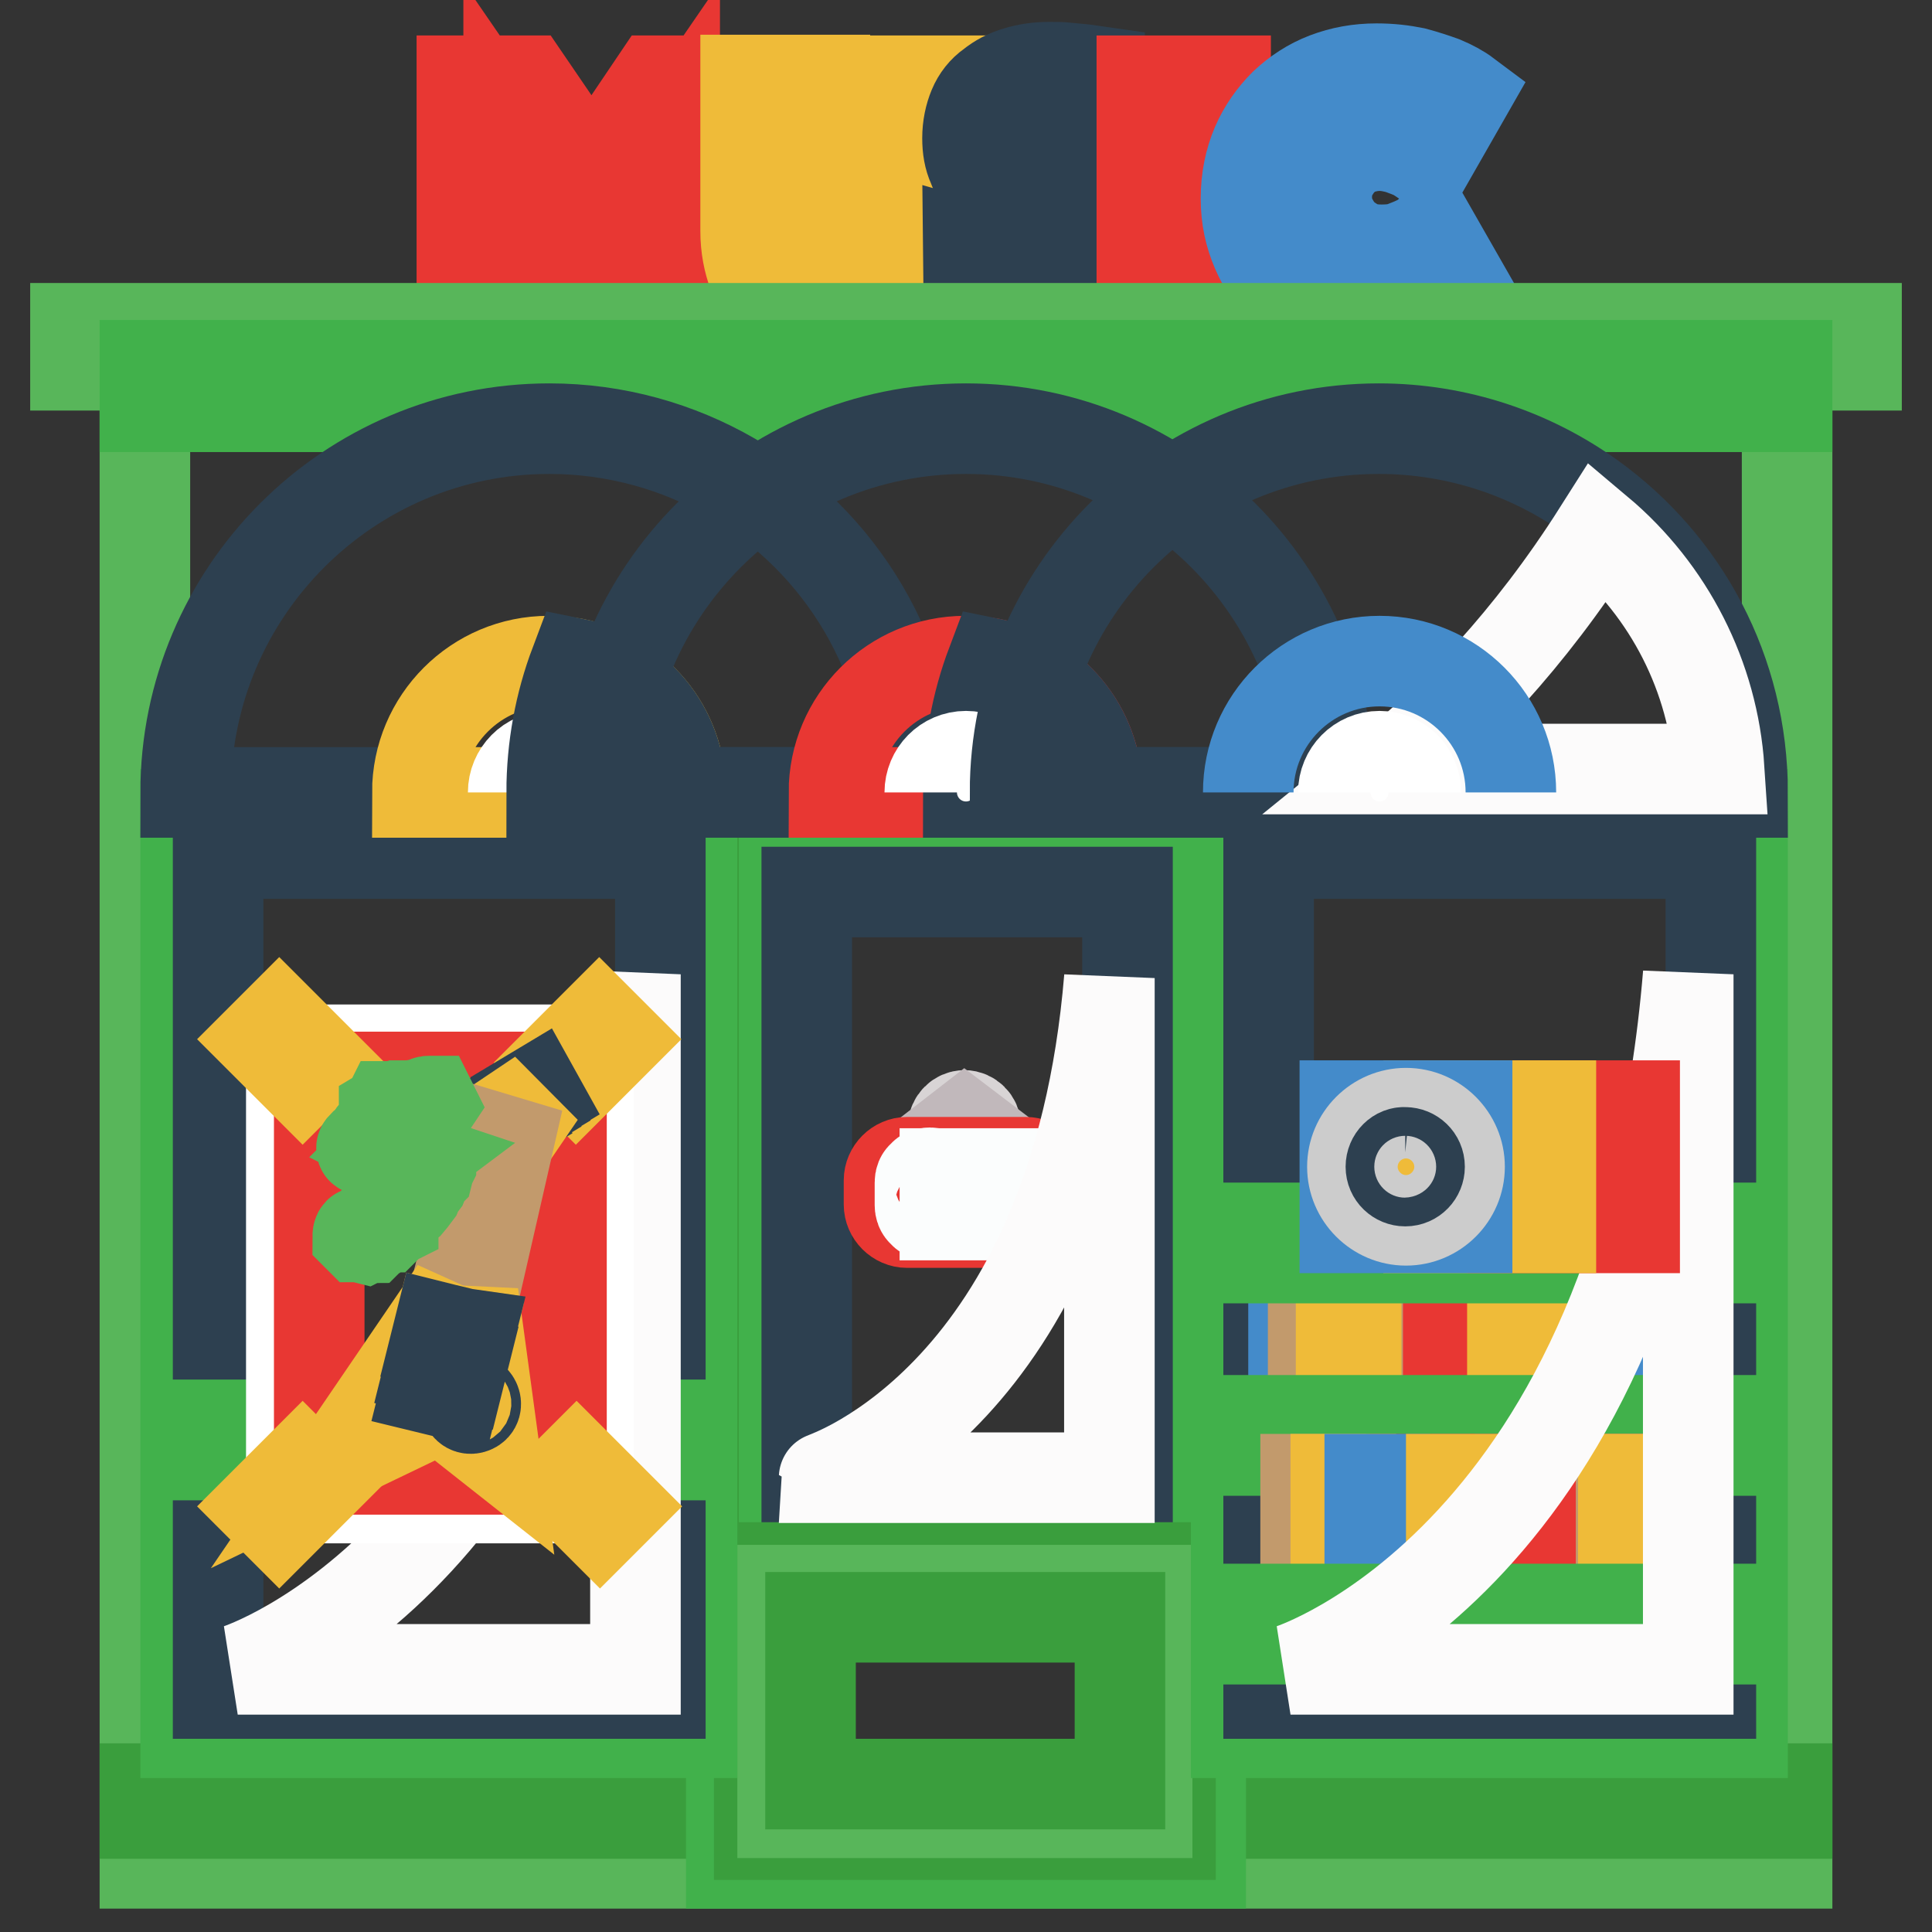 <?xml version="1.0" encoding="utf-8"?>
<!-- Svg Vector Icons : http://www.onlinewebfonts.com/icon -->
<!DOCTYPE svg PUBLIC "-//W3C//DTD SVG 1.1//EN" "http://www.w3.org/Graphics/SVG/1.1/DTD/svg11.dtd">
<svg version="1.1" xmlns="http://www.w3.org/2000/svg" xmlns:xlink="http://www.w3.org/1999/xlink" x="0px" y="0px" viewBox="0 0 256 256" enable-background="new 0 0 256 256" xml:space="preserve">
<rect x="0" y="0" width="256" height="256" fill="#333333" stroke="none"/>
<g> <path stroke-width="12" fill-opacity="0" stroke="#58b65a"  d="M19.2,50.2h217.6v196.7H19.2V50.2z"/> <path stroke-width="12" fill-opacity="0" stroke="#3a9e3d"  d="M19.2,237h72.5v3.3H19.2V237z M164.3,237h72.5v3.3h-72.5V237z"/> <path stroke-width="12" fill-opacity="0" stroke="#41b14b"  d="M96.9,107.9h62.2v139H96.9V107.9z"/> <path stroke-width="12" fill-opacity="0" stroke="#3a9e3d"  d="M100.8,111.6h54.5v92.8h-54.5V111.6z"/> <path stroke-width="12" fill-opacity="0" stroke="#41b14b"  d="M103.9,115.5h48.3v85.1h-48.3V115.5z"/> <path stroke-width="12" fill-opacity="0" stroke="#2d4050"  d="M106.9,118.2h42.5v79.6h-42.5V118.2z"/> <path stroke-width="12" fill-opacity="0" stroke="#3a9e3d"  d="M100.6,207.7h54.5v35.4h-54.5V207.7z"/> <path stroke-width="12" fill-opacity="0" stroke="#58b65a"  d="M103.7,210.7H152v29.5h-48.3V210.7z"/> <path stroke-width="12" fill-opacity="0" stroke="#3a9e3d"  d="M107.4,214.3h41v22.1h-41V214.3z"/> <path stroke-width="12" fill-opacity="0" stroke="#d8d4d5"  d="M126.3,149.3c0,0.8,0.7,1.5,1.5,1.5c0.8,0,1.5-0.7,1.5-1.5v0c0-0.8-0.7-1.5-1.5-1.5 C127,147.8,126.3,148.5,126.3,149.3C126.3,149.3,126.3,149.3,126.3,149.3z"/> <path stroke-width="12" fill-opacity="0" stroke="#c1b8bb"  d="M135.1,155l-7.3-5.5l-6.9,5.4l-0.2-0.3l7.1-5.5l7.5,5.7L135.1,155z"/> <path stroke-width="12" fill-opacity="0" stroke="#e83733"  d="M138.3,159.6c0,1.3-1.1,2.4-2.4,2.4h-15.7c-1.3,0-2.4-1.1-2.4-2.4v-3.2c0-1.3,1.1-2.4,2.4-2.4h15.7 c1.3,0,2.4,1.1,2.4,2.4V159.6z"/> <path stroke-width="12" fill-opacity="0" stroke="#fbfdfd"  d="M123.2,155.4c0.4,0,0.7,0.1,0.9,0.4s0.4,0.6,0.4,0.9v3c0,0.4-0.1,0.7-0.4,0.9c-0.3,0.3-0.6,0.4-0.9,0.4 c-0.4,0-0.7-0.1-0.9-0.4c-0.3-0.2-0.4-0.6-0.4-0.9v-3c0-0.4,0.1-0.7,0.4-0.9C122.5,155.5,122.8,155.4,123.2,155.4z M123.6,156.7 c0-0.1,0-0.2-0.1-0.3c-0.1-0.1-0.2-0.1-0.3-0.1c-0.1,0-0.2,0-0.3,0.1c-0.1,0.1-0.1,0.2-0.1,0.3v3c0,0.1,0,0.2,0.1,0.3 c0.1,0.1,0.2,0.1,0.3,0.1c0.1,0,0.2,0,0.3-0.1c0.1-0.1,0.1-0.2,0.1-0.3V156.7z M126.5,155.5c0.4,0,0.7,0.1,1,0.4 c0.2,0.2,0.3,0.6,0.3,0.9v0.8c0,0.4-0.1,0.7-0.4,0.9c-0.3,0.3-0.6,0.4-0.9,0.4h-0.5v2.1h-0.8v-5.5H126.5z M127,156.8 c0-0.1,0-0.3-0.1-0.3c-0.1-0.1-0.2-0.1-0.3-0.1h-0.5v1.8h0.5c0.1,0,0.2,0,0.3-0.1c0.1-0.1,0.1-0.2,0.1-0.3V156.8z M128.5,161v-5.5 h2.4v0.8h-1.5v1.5h1.1v0.8h-1.1v1.5h1.5v0.8H128.5z M132.4,155.5l1.1,3.7v-3.7h0.8v5.5h-0.9l-1.1-3.5v3.5h-0.8v-5.5H132.4z"/> <path stroke-width="12" fill-opacity="0" stroke="#41b14b"  d="M24.6,107.9h67.1v121.7H24.6V107.9z"/> <path stroke-width="12" fill-opacity="0" stroke="#2d4050"  d="M28.9,113.1h58.6v111.3H28.9V113.1z"/> <path stroke-width="12" fill-opacity="0" stroke="#41b14b"  d="M163.8,107.9h67.1v121.7h-67.1V107.9z"/> <path stroke-width="12" fill-opacity="0" stroke="#2d4050"  d="M168.1,113.1h58.6v111.3h-58.6V113.1z"/> <path stroke-width="12" fill-opacity="0" stroke="#448bca"  d="M171.4,171h2v17.9h-2V171z"/> <path stroke-width="12" fill-opacity="0" stroke="#e83733"  d="M182.5,171h2v17.9h-2V171z"/> <path stroke-width="12" fill-opacity="0" stroke="#c29a6c"  d="M174,171h2v17.9h-2V171z"/> <path stroke-width="12" fill-opacity="0" stroke="#448bca"  d="M197,171h2v17.9h-2V171z"/> <path stroke-width="12" fill-opacity="0" stroke="#c29a6c"  d="M188.4,171h2v17.9h-2V171z"/> <path stroke-width="12" fill-opacity="0" stroke="#e83733"  d="M191.9,171h2v17.9h-2V171z"/> <path stroke-width="12" fill-opacity="0" stroke="#efbb39"  d="M177.7,171h2v17.9h-2V171z"/> <path stroke-width="12" fill-opacity="0" stroke="#e83733"  d="M205.3,171h2v17.9h-2V171z"/> <path stroke-width="12" fill-opacity="0" stroke="#448bca"  d="M219.8,171h2v17.9h-2V171z M211.2,171h2v17.9h-2V171z"/> <path stroke-width="12" fill-opacity="0" stroke="#efbb39"  d="M200.4,171h2v17.9h-2V171z"/> <path stroke-width="12" fill-opacity="0" stroke="#41b14b"  d="M26.4,188.8h63.5v4H26.4V188.8z M166,162.7h62.8v4H166V162.7z M166,188.2h62.8v4H166V188.2z"/> <path stroke-width="12" fill-opacity="0" stroke="#448bca"  d="M221.4,196h2v17.9h-2V196z"/> <path stroke-width="12" fill-opacity="0" stroke="#e83733"  d="M210.2,196h2v17.9h-2V196z"/> <path stroke-width="12" fill-opacity="0" stroke="#c29a6c"  d="M218.7,196h2v17.9h-2V196z"/> <path stroke-width="12" fill-opacity="0" stroke="#448bca"  d="M195.7,196h2v17.9h-2V196z"/> <path stroke-width="12" fill-opacity="0" stroke="#c29a6c"  d="M204.3,196h2v17.9h-2V196z"/> <path stroke-width="12" fill-opacity="0" stroke="#e83733"  d="M200.8,196h2v17.9h-2V196z"/> <path stroke-width="12" fill-opacity="0" stroke="#efbb39"  d="M215.1,196h2v17.9h-2V196z"/> <path stroke-width="12" fill-opacity="0" stroke="#e83733"  d="M187.4,196h2v17.9h-2V196z"/> <path stroke-width="12" fill-opacity="0" stroke="#c29a6c"  d="M173,196h2v17.9h-2V196z"/> <path stroke-width="12" fill-opacity="0" stroke="#efbb39"  d="M177,196h2v17.9h-2V196z"/> <path stroke-width="12" fill-opacity="0" stroke="#448bca"  d="M181.5,196h2v17.9h-2V196z"/> <path stroke-width="12" fill-opacity="0" stroke="#efbb39"  d="M192.3,196h2v17.9h-2V196z"/> <path stroke-width="12" fill-opacity="0" stroke="#41b14b"  d="M166,213.2h62.8v4H166V213.2z"/> <path stroke-width="12" fill-opacity="0" stroke="#fcfbfb"  d="M84.2,129.1v92.1H31.5C31.5,221.2,77.7,206.4,84.2,129.1z M223.7,129.1v92.1H171 C171,221.2,217.3,206.4,223.7,129.1z M147,129.6v66.2h-37.8C109.2,195.7,142.4,185.1,147,129.6z"/> <path stroke-width="12" fill-opacity="0" stroke="#e83733"  d="M61.2,10.7h8.6l8.6,12.6l8.5-12.6h8.6v32.8H85.1V31.7l-6.7,9.8l-6.7-9.8v11.8H61.2V10.7z M67.4,39.6V17 l11,16l11-16v22.6h1.3V14.7h-1.3l-11,16.2l-11-16.2h-1.3v24.9H67.4z"/> <path stroke-width="12" fill-opacity="0" stroke="#efbb39"  d="M112.4,43.5c-2.1,0-3.9-0.3-5.6-0.8c-1.7-0.5-3.1-1.3-4.3-2.4c-1.2-1-2.1-2.4-2.7-4c-0.6-1.6-1-3.5-1-5.7 v-20h10.5v19.6c0,1.1,0.2,2,0.7,2.6c0.5,0.6,1.3,0.9,2.4,0.9c1.1,0,1.9-0.3,2.4-0.9c0.5-0.6,0.7-1.5,0.7-2.6V10.7H126v20 c0,2.2-0.3,4-1,5.7c-0.6,1.6-1.6,2.9-2.8,4c-1.2,1-2.6,1.8-4.3,2.4C116.4,43.2,114.5,43.5,112.4,43.5z M112.4,37.6 c-4.9,0-7.4-2.4-7.4-7.2V13.8h-1.3v16.6c0,2.8,0.7,4.9,2.2,6.3c1.5,1.5,3.6,2.2,6.4,2.2c2.8,0,4.9-0.7,6.4-2.2 c1.5-1.5,2.3-3.6,2.3-6.3V13.8h-1.3v16.6C119.8,35.2,117.3,37.6,112.4,37.6z"/> <path stroke-width="12" fill-opacity="0" stroke="#2d4050"  d="M128.3,32.5c0.7,0.2,1.5,0.4,2.3,0.5c0.7,0.2,1.4,0.3,2.2,0.4c0.8,0.1,1.7,0.1,2.5,0.1 c1.5,0,2.3-0.6,2.3-1.7c0-0.4-0.2-0.9-0.7-1.3c-0.5-0.4-1-0.9-1.7-1.5c-0.8-0.6-1.5-1.2-2.3-1.8c-0.8-0.7-1.6-1.4-2.3-2.3 c-0.7-0.9-1.3-1.8-1.7-2.9c-0.5-1.1-0.7-2.3-0.7-3.7c0-1.5,0.3-2.9,0.8-4.1s1.3-2.2,2.3-2.9c1-0.8,2.1-1.4,3.5-1.8 c1.3-0.4,2.7-0.6,4.3-0.6c0.8,0,1.6,0,2.4,0.1l2.1,0.2c0.7,0.1,1.4,0.2,2.1,0.3v9.2c-0.3,0-0.6-0.1-0.9-0.1c-0.3,0-0.6-0.1-0.9-0.1 c-0.3,0-0.7,0-1,0c-0.2,0-0.4,0-0.7,0c-0.3,0-0.6,0.1-0.8,0.1c-0.3,0.1-0.5,0.2-0.7,0.3c-0.2,0.2-0.3,0.4-0.3,0.7 c0,0.3,0.2,0.6,0.7,1c0.5,0.5,1.1,0.9,1.6,1.4c0.6,0.5,1.3,1.1,2.1,1.8c0.8,0.7,1.5,1.5,2.1,2.4c0.6,0.9,1.2,1.9,1.6,3 c0.4,1.1,0.7,2.4,0.7,3.7c0,1.4-0.2,2.8-0.7,4.1c-0.5,1.2-1.2,2.4-2.1,3.3c-1,0.9-2.2,1.7-3.7,2.2c-1.5,0.5-3.3,0.8-5.4,0.8 c-1.2,0-2.4-0.1-3.5-0.2c-1.1-0.1-2-0.3-2.8-0.4c-0.9-0.1-1.7-0.3-2.6-0.6L128.3,32.5L128.3,32.5L128.3,32.5z M132.4,38.4 c0.5,0.1,0.9,0.2,1.5,0.2c0.5,0.1,0.9,0.1,1.5,0.2c0.5,0,1,0.1,1.5,0.1c0.9,0,1.8-0.1,2.7-0.3c0.9-0.2,1.6-0.6,2.3-1.1 c0.7-0.5,1.2-1.1,1.6-1.9c0.4-0.8,0.6-1.7,0.6-2.8c0-0.9-0.2-1.9-0.7-2.7c-0.5-0.9-1.1-1.7-1.8-2.5c-0.7-0.8-1.5-1.5-2.4-2.3 c-0.8-0.7-1.6-1.4-2.4-2.2c-0.7-0.7-1.3-1.5-1.8-2.2c-0.5-0.7-0.7-1.5-0.7-2.3c0-1.2,0.4-2.1,1.1-2.7s2-1,3.6-1 c0.5,0,1.1,0,1.6,0.1c0.3,0,0.5,0,0.8,0v-1.3c-0.2,0-0.5,0-0.7,0c-0.3,0-0.5-0.1-0.8-0.1c-0.3,0-0.6,0-0.9,0 c-1.8,0-3.2,0.4-4.4,1.2c-1.1,0.8-1.7,2.1-1.7,3.8c0,0.9,0.2,1.8,0.7,2.6c0.5,0.8,1.1,1.6,1.8,2.4c0.8,0.8,1.5,1.5,2.4,2.2 c0.8,0.7,1.6,1.4,2.4,2.2c0.7,0.7,1.3,1.5,1.8,2.3c0.5,0.8,0.7,1.6,0.7,2.5c0,1.6-0.5,2.8-1.6,3.6c-1.1,0.8-2.5,1.2-4.4,1.2 c-1.1,0-2.1-0.1-3-0.2c-0.5-0.1-1-0.1-1.4-0.2V38.4L132.4,38.4L132.4,38.4z"/> <path stroke-width="12" fill-opacity="0" stroke="#e83733"  d="M151.3,10.7h11.1v32.8h-11.1V10.7z M157.5,39.6V14.7h-1.3v24.9H157.5z"/> <path stroke-width="12" fill-opacity="0" stroke="#448bca"  d="M165.1,26.3c0-2.6,0.5-5,1.4-7.1c0.9-2.1,2.2-3.9,3.7-5.4c1.6-1.5,3.4-2.7,5.5-3.5c2.1-0.8,4.3-1.2,6.7-1.2 c1.9,0,3.5,0.2,5,0.5c1.5,0.4,2.7,0.8,3.8,1.2c1.2,0.5,2.3,1.1,3.1,1.7l-5.2,9.1c-0.6-0.4-1.1-0.8-1.7-1.1c-0.6-0.3-1.2-0.5-2-0.8 c-0.8-0.2-1.6-0.4-2.6-0.4c-1,0-1.9,0.2-2.8,0.5c-0.8,0.3-1.6,0.8-2.2,1.5c-0.6,0.6-1.1,1.4-1.5,2.2c-0.4,0.8-0.5,1.8-0.5,2.7 c0,1,0.2,1.8,0.6,2.7c0.4,0.8,0.9,1.6,1.5,2.2c0.7,0.6,1.4,1.1,2.3,1.5c0.9,0.4,1.9,0.5,2.9,0.5c1,0,2-0.1,2.8-0.4 c0.8-0.3,1.5-0.6,2.1-0.9c0.6-0.3,1.2-0.8,1.7-1.3l5.2,9.1c-0.9,0.7-1.9,1.4-3.1,1.9c-1,0.5-2.3,0.9-3.8,1.3 c-1.5,0.4-3.2,0.6-5.1,0.6c-2.6,0-4.9-0.4-7.1-1.3c-2.2-0.8-4-2-5.6-3.5c-1.6-1.5-2.8-3.3-3.7-5.4S165.1,28.9,165.1,26.3 L165.1,26.3z M171.3,26.3c0-1.6,0.3-3,0.8-4.4s1.3-2.6,2.3-3.6c1-1,2.2-1.8,3.6-2.4c1.4-0.6,3-0.9,4.7-0.9c0.9,0,1.6,0.1,2.3,0.2 c0.7,0.1,1.2,0.3,1.7,0.4c0.6,0.2,1,0.4,1.4,0.6l0.7-1.2c-0.5-0.2-1.1-0.5-1.7-0.6c-0.6-0.2-1.3-0.3-1.9-0.4 c-0.7-0.1-1.6-0.2-2.5-0.2c-1.7,0-3.3,0.3-4.8,0.9c-1.5,0.6-2.9,1.4-4,2.5c-1.2,1.1-2.1,2.4-2.8,4c-0.7,1.6-1.1,3.3-1.1,5.2 c0,1.9,0.3,3.7,1,5.2c0.7,1.5,1.6,2.9,2.8,4c1.2,1.1,2.6,1.9,4.1,2.5c1.6,0.6,3.2,0.9,5,0.9c1,0,1.9-0.1,2.7-0.2 c0.8-0.2,1.5-0.3,2-0.5c0.6-0.2,1.1-0.5,1.7-0.8l-0.7-1.2c-0.4,0.3-0.9,0.5-1.5,0.7c-0.5,0.2-1.1,0.4-1.8,0.5 c-0.7,0.1-1.5,0.2-2.4,0.2c-1.8,0-3.4-0.3-4.9-0.9s-2.7-1.4-3.7-2.4c-1-1-1.8-2.2-2.3-3.6C171.6,29.4,171.3,27.9,171.3,26.3 L171.3,26.3z"/> <path stroke-width="12" fill-opacity="0" stroke="#58b65a"  d="M10,43.5h236v4.9H10V43.5z"/> <path stroke-width="12" fill-opacity="0" stroke="#41b14b"  d="M19.2,48.4h217.6v5.5H19.2V48.4z"/> <path stroke-width="12" fill-opacity="0" stroke="#2d4050"  d="M121,105H24.6c0-26.6,21.6-48.2,48.2-48.2c8.8,0,17.1,2.4,24.2,6.5C111.4,71.7,121,87.2,121,105z"/> <path stroke-width="12" fill-opacity="0" stroke="#efbb39"  d="M90.2,105L90.2,105l-34.9,0c0-9.6,7.8-17.4,17.4-17.4c1.2,0,2.3,0.1,3.4,0.3C84.2,89.5,90.2,96.5,90.2,105z "/> <path stroke-width="12" fill-opacity="0" stroke="#ffffff"  d="M77.6,105c0-2.7-2.2-4.8-4.8-4.8c-2.7,0-4.8,2.2-4.8,4.8l0,0"/> <path stroke-width="12" fill-opacity="0" stroke="#2d4050"  d="M176.2,105H79.8c0-26.6,21.6-48.2,48.2-48.2C154.6,56.8,176.2,78.4,176.2,105z"/> <path stroke-width="12" fill-opacity="0" stroke="#2d4050"  d="M90.2,105H73.1c0-6,1.1-11.8,3.1-17.1C84.2,89.5,90.2,96.5,90.2,105z"/> <path stroke-width="12" fill-opacity="0" stroke="#e83733"  d="M145.4,105L145.4,105l-34.9,0c0-9.6,7.8-17.4,17.4-17.4c1.2,0,2.3,0.1,3.4,0.3 C139.4,89.5,145.4,96.5,145.4,105z"/> <path stroke-width="12" fill-opacity="0" stroke="#2d4050"  d="M145.4,105h-17.1c0-6,1.1-11.8,3.1-17.1C139.4,89.5,145.4,96.5,145.4,105z"/> <path stroke-width="12" fill-opacity="0" stroke="#ffffff"  d="M132.8,105c0-2.7-2.2-4.8-4.8-4.8c-2.7,0-4.8,2.2-4.8,4.8"/> <path stroke-width="12" fill-opacity="0" stroke="#2d4050"  d="M230.9,105h-96.4c0-26.6,21.6-48.2,48.2-48.2c10.5,0,20.3,3.4,28.2,9.1C223.1,74.7,230.9,88.9,230.9,105z" /> <path stroke-width="12" fill-opacity="0" stroke="#fcfbfb"  d="M184.2,101.9c8.4-6.8,18.4-17,27.6-31.5c9.4,7.9,15.2,19.3,16,31.5H184.2z"/> <path stroke-width="12" fill-opacity="0" stroke="#448bca"  d="M200.2,105c0-9.6-7.8-17.4-17.4-17.4c-9.6,0-17.4,7.8-17.4,17.4"/> <path stroke-width="12" fill-opacity="0" stroke="#ffffff"  d="M187.6,105c0-2.7-2.2-4.8-4.8-4.8c-2.7,0-4.8,2.2-4.8,4.8 M38.6,139.1H78v59.4H38.6V139.1z"/> <path stroke-width="12" fill-opacity="0" stroke="#e83733"  d="M42.3,142.7h32.1v52H42.3V142.7z"/> <path stroke-width="12" fill-opacity="0" stroke="#efbb39"  d="M42.5,140.8l-2.4,2.4l-5.5-5.5l2.4-2.4L42.5,140.8z M79.4,135.3l2.4,2.4l-5.5,5.5l-2.4-2.4L79.4,135.3z  M74,196.5l2.4-2.4l5.5,5.5l-2.4,2.4L74,196.5z M37,202l-2.4-2.4l5.5-5.5l2.4,2.4L37,202z"/> <path stroke-width="12" fill-opacity="0" stroke="#2d4050"  d="M64.9,149.9l-0.5-0.9l0.5-0.3l0.5,0.9L64.9,149.9z M66.1,149.1l-0.5-0.9l0.5-0.3l0.5,0.9L66.1,149.1z  M67.3,148.3l-0.5-0.9l0.5-0.3l0.5,0.9L67.3,148.3z M68.5,147.4l-0.5-0.9l0.5-0.3l0.5,0.9L68.5,147.4z M69.7,146.6l-0.5-0.9 l0.5-0.3l0.5,0.9L69.7,146.6z M70.9,145.8l-0.5-0.9l0.5-0.3l0.5,0.9L70.9,145.8z"/> <path stroke-width="12" fill-opacity="0" stroke="#efbb39"  d="M71.6,145l-4.3,6.3l-2-0.5l-0.7-1.1L71.6,145z"/> <path stroke-width="12" fill-opacity="0" stroke="#c29a6c"  d="M67.4,151.3l-4.6,20.1l-1.2,5.2l-2.5-0.6l1.3-5.1l5-20.2L67.4,151.3z"/> <path stroke-width="12" fill-opacity="0" stroke="#efbb39"  d="M61.4,180.3l-4-0.9l-0.5,2l4,0.9L61.4,180.3z M62.8,186.5c0.3-0.2,0.3-0.6,0.1-0.9 c-0.2-0.3-0.6-0.3-0.9-0.1c-0.3,0.2-0.3,0.6-0.1,0.9C62.1,186.7,62.5,186.8,62.8,186.5z M62.7,171.5l2.8,20.6l-7.1-5.6l-12.9,6.2 L60.3,171l0,0l-1.3,5.1l-0.8-0.2l-0.5,2l4,0.9l0.5-2l-0.7-0.2L62.7,171.5L62.7,171.5z"/> <path stroke-width="12" fill-opacity="0" stroke="#2d4050"  d="M62.9,185.6c0.2,0.3,0.2,0.7-0.1,0.9c-0.3,0.2-0.7,0.2-0.9-0.1c-0.2-0.3-0.2-0.7,0.1-0.9 C62.3,185.3,62.7,185.3,62.9,185.6z M62.2,176.8l-0.5,2l-4-0.9l0.5-2l0.8,0.2l2.5,0.6L62.2,176.8z M61.4,180.3l-0.5,2l-4-0.9l0.5-2 L61.4,180.3z M60.2,184.8l-3.7-0.9l0.3-1.2l3.7,0.9L60.2,184.8z"/> <path stroke-width="12" fill-opacity="0" stroke="#58b65a"  d="M57.3,146.3l-0.2,0.3c-0.3,0.4-0.5,0.7-0.5,0.7c0,0-0.1,0.1-0.1,0.3l-0.2,0c-0.3,0.2-0.5,0.4-0.7,0.4 c-0.3-0.2-0.4-0.2-0.5-0.2h-0.9l-0.4-0.1l-1.5,0.1l-0.2,0L52,148l-0.1-0.3v0.3l-0.2,0.1l-0.2,0.1l-0.2,0.5l-0.3,0.5l-0.2,0.5 l-0.1,0.3l0.2,0.1l1.4,0.2l0.4,0.1h1l0.4,0.1l0,0.1l0.2,0.1l0.1-0.2l0.8,0.3l0,0.2l0.1,0.1v0.2c0,0.2,0.1,0.3,0.2,0.3 c0.1,0,0.2-0.1,0.4-0.3c0.1,0,0.2,0,0.2,0.1l0.2,0.2l0.6,0.6c0.1,0.1,0.2,0.3,0.2,0.4v0l0,0.5l0.1,0.3l-0.1,0.5v0.4l-0.2,0.4 l-0.2,0.8l-0.3,0.3l-0.4,1l-0.6,0.8l-0.2,0.5l-0.6,0.8l-0.5,0.6l-0.6,0.5l-0.4,0.4c-0.1,0.2-0.2,0.3-0.3,0.4s-0.3,0.2-0.5,0.5 l-0.2,0.2l0,0.3l-0.2,0.1l-0.3,0.2l-0.2,0.3l-0.2,0.2l-0.2,0l-0.1-0.1l-0.3,0.4l-0.4,0.3l-0.5,0.4l-0.4,0.2l-0.2,0.2 c-0.1,0-0.1,0.1-0.2,0.1c-0.1,0-0.2,0-0.3-0.1l-0.2,0.1l-0.4-0.1l-0.3-0.1h-0.2l-0.1-0.1c0-0.3,0.1-0.5,0.2-0.5l0.5,0l0.8-0.3 l0.2-0.1l0.2-0.2l0.2-0.1l0.1-0.2h0.2l0.1-0.1l0.2,0c0.2,0,0.3-0.1,0.4-0.2l0.1-0.4l0.6-0.5l1-0.9l0.4-0.3l0.2-0.4l0.5-0.5l0.2-0.2 c0.2-0.1,0.4-0.1,0.4-0.2l0.2-0.4l0.3-0.5l0.1-0.5l0.7-1.3l0.1-1.1l0.1-0.2l-0.1-0.2v-0.3l-0.2-0.4l0.4-0.3l-0.3-0.1 c-0.1,0.1-0.2,0.2-0.2,0.3c-0.1-0.2-0.2-0.3-0.2-0.3c-0.1-0.1-0.2-0.2-0.5-0.4l-0.2-0.1l0-0.3c-0.1-0.1-0.3-0.2-0.4-0.2v-0.1 l-0.2,0.1l0-0.1l-0.2,0l-0.9-0.3l-1.1-0.2l-0.2-0.1l0.1-0.1v-0.2c0-0.1-0.1-0.2-0.2-0.3l-0.3,0.4l-0.9,0l-0.6,0.6l-0.3,0.1 c-0.4,0.2-0.6,0.2-0.7,0.2c-0.1,0-0.1,0-0.2-0.1c-0.1,0-0.1-0.1-0.1-0.2c0-0.1,0.1-0.2,0.3-0.4l0.5-0.4l0.3-0.3l0.4-0.6 c0-0.1,0.1-0.1,0.1-0.1c0,0,0.1-0.1,0.2-0.1l0.1-0.2l0.1-0.3l0.6-1l0.2-0.8l0.2-0.3l0-0.3l0.5-0.3l0-0.2l0.1-0.2l0.2,0l0.6,0 l0.3-0.1l1.4,0h0.2l0.1,0.1l0.3-0.1l0.4-0.1l1.1-0.1l0.4-0.3c0.1-0.1,0.2-0.1,0.4-0.1l0.2,0L57.3,146.3L57.3,146.3z"/> <path stroke-width="12" fill-opacity="0" stroke="#e83733"  d="M200.4,146.5h16.2v16.2h-16.2V146.5z"/> <path stroke-width="12" fill-opacity="0" stroke="#efbb39"  d="M189.3,146.5h16.2v16.2h-16.2V146.5z"/> <path stroke-width="12" fill-opacity="0" stroke="#448bca"  d="M178.2,146.5h16.2v16.2h-16.2V146.5z"/> <path stroke-width="12" fill-opacity="0" stroke="#cccccc"  d="M179.2,154.6c0,3.9,3.2,7.1,7.1,7.1c3.9,0,7.1-3.2,7.1-7.1s-3.2-7.1-7.1-7.1 C182.4,147.5,179.2,150.7,179.2,154.6z"/> <path stroke-width="12" fill-opacity="0" stroke="#2d4050"  d="M184.3,154.6c0,1.1,0.9,1.9,1.9,1.9c1.1,0,1.9-0.9,1.9-1.9c0-1.1-0.9-1.9-1.9-1.9 C185.2,152.6,184.3,153.5,184.3,154.6C184.3,154.6,184.3,154.6,184.3,154.6L184.3,154.6z"/></g>
</svg>